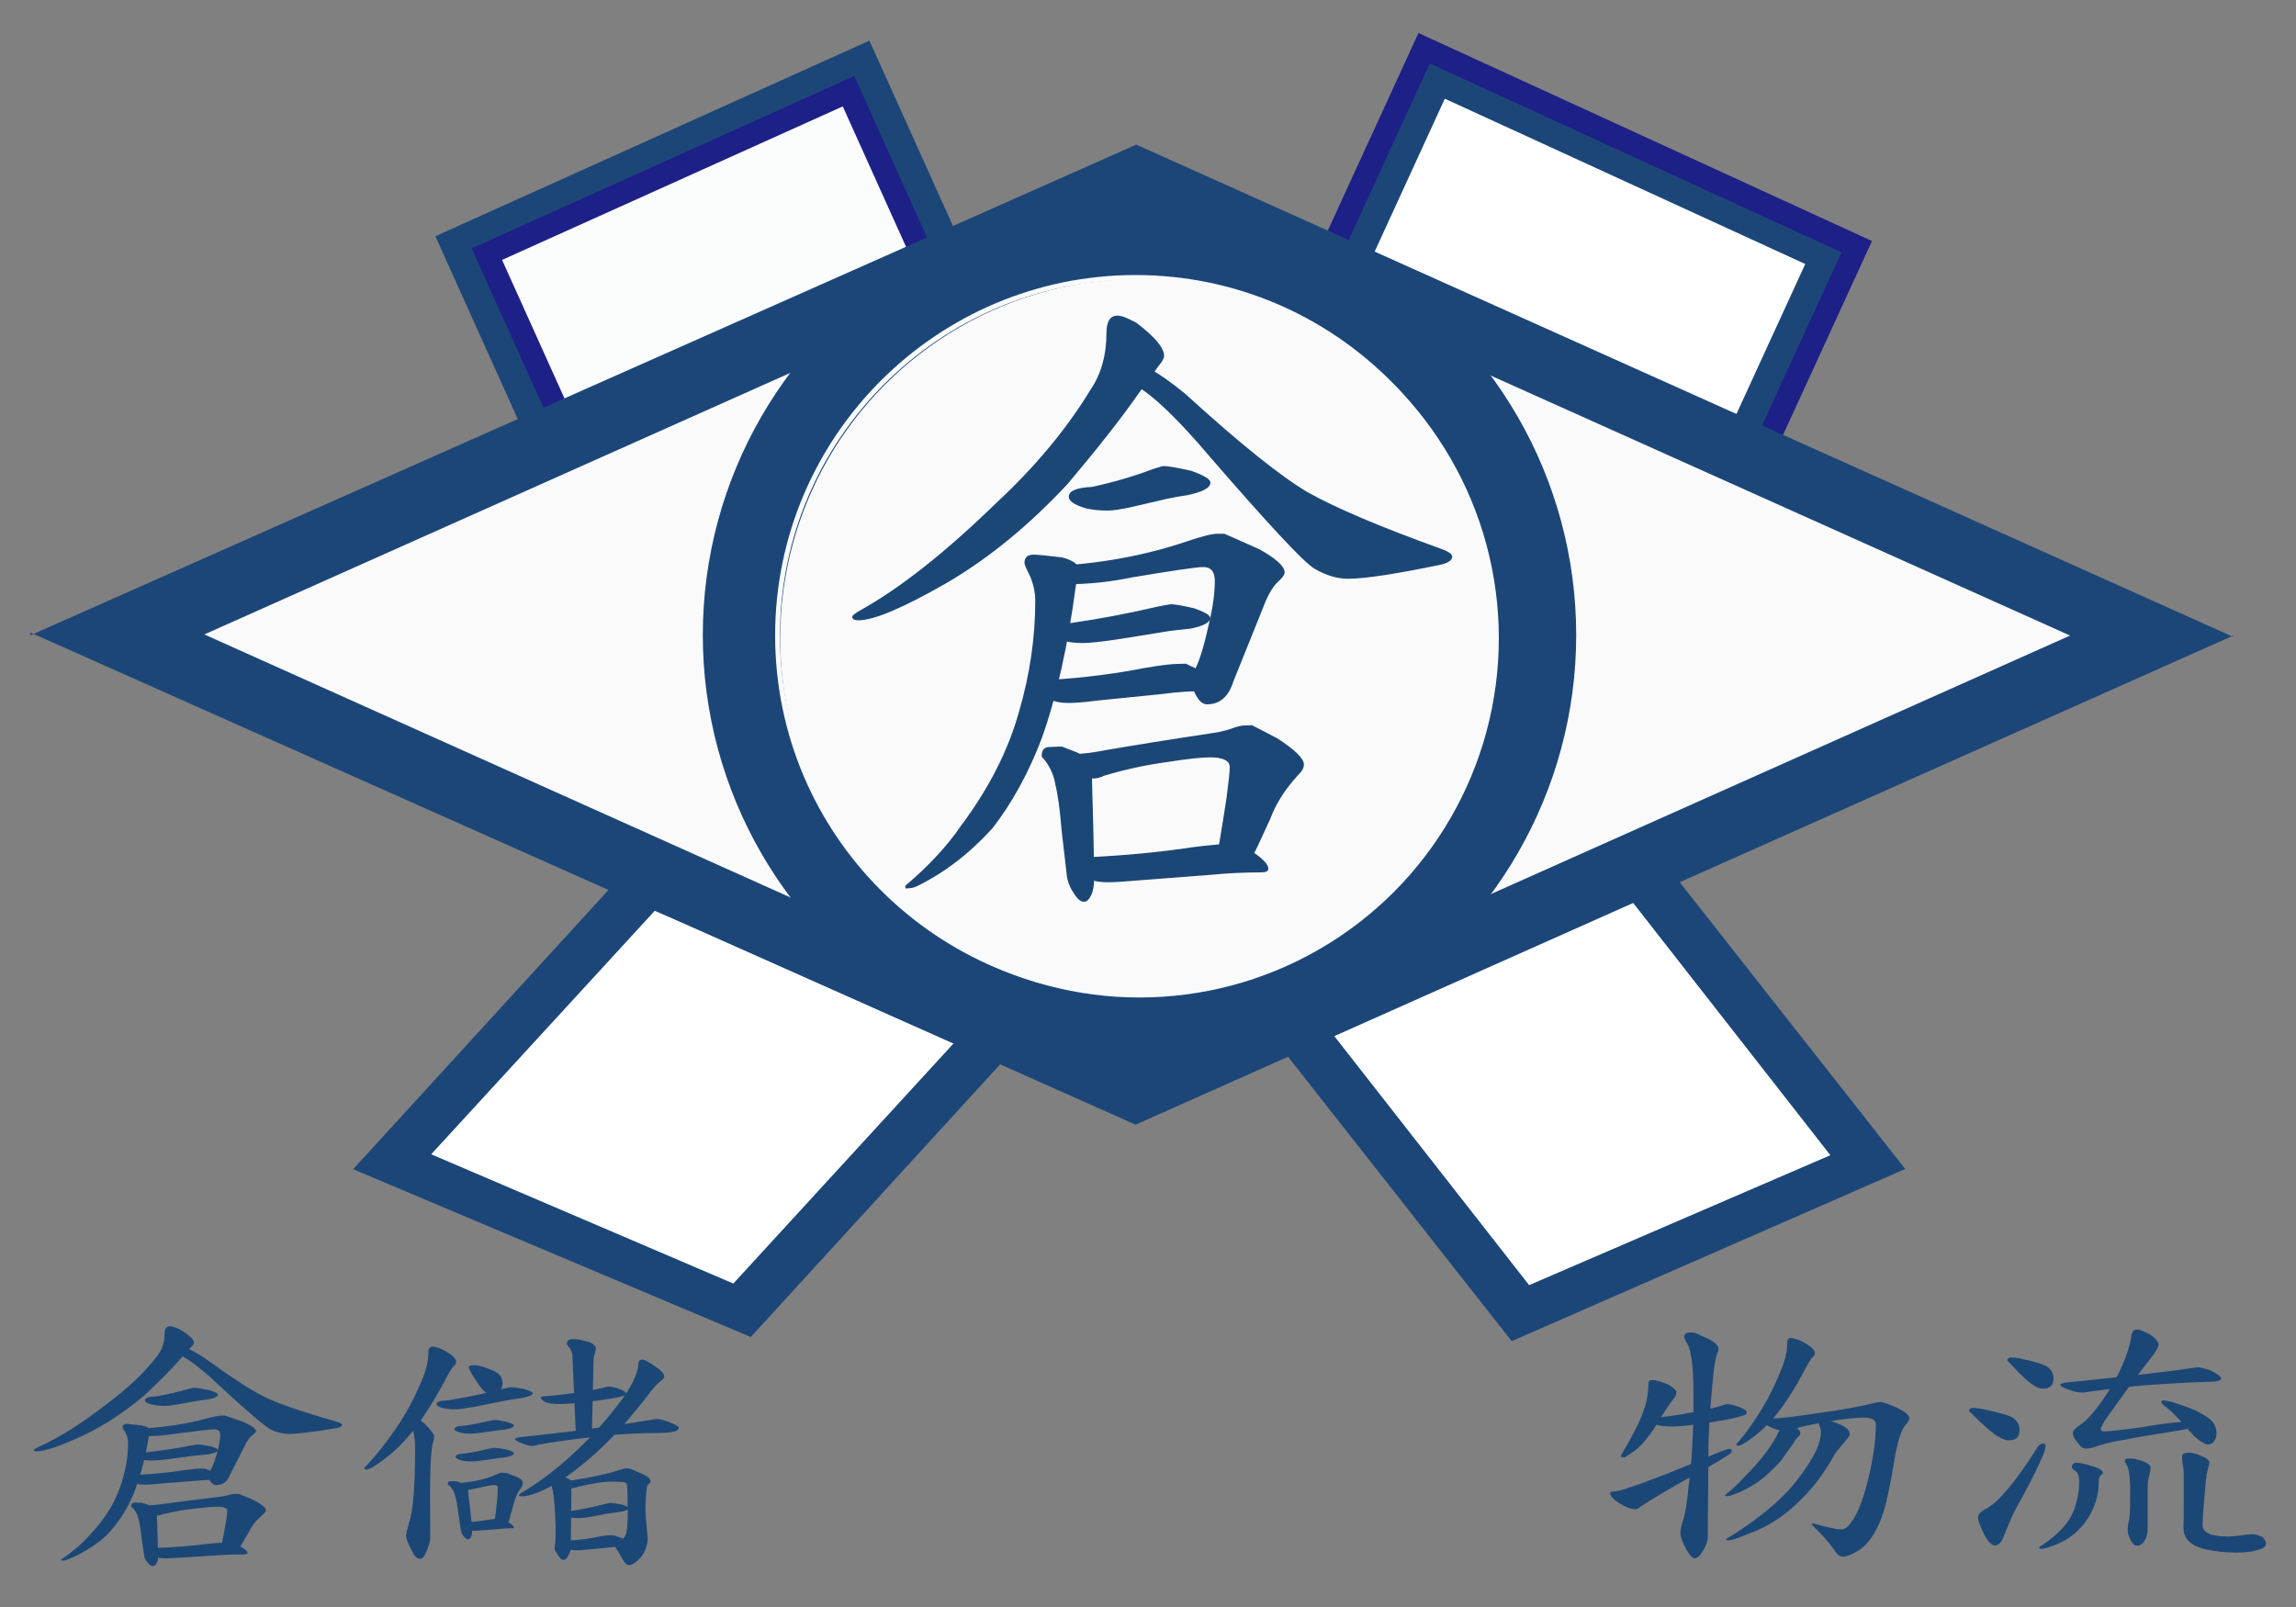 <?xml version="1.0" encoding="utf-8"?>
<!-- Generator: Adobe Illustrator 25.0.0, SVG Export Plug-In . SVG Version: 6.00 Build 0)  -->
<svg version="1.1" id="圖層_1" xmlns="http://www.w3.org/2000/svg" xmlns:xlink="http://www.w3.org/1999/xlink" x="0px" y="0px"
	 viewBox="0 0 100 70" style="enable-background:new 0 0 100 70;" xml:space="preserve">
<rect x="0" y="0" width="100" height="70" fill="#808080" stroke="none"/>
<style type="text/css">
	.st0{fill:#1B4777;}
	.st1{fill:#1C4678;}
	.st2{fill:#FFFFFF;}
	.st3{fill:#1C4678;stroke:#1D2086;stroke-miterlimit:10;}
	.st4{fill:#FBFCFC;stroke:#1D2086;stroke-miterlimit:10;}
	.st5{fill:#FAFAFB;}
	.st6{fill:#F9FAFB;}
</style>
<g>
	<g>
		<g>
			<g>
				<path class="st0" d="M75.31,63.11c0.08,0,0.12,0.04,0.12,0.11c0,0.04-0.05,0.1-0.16,0.16c-0.44,0.29-1.12,0.68-2.04,1.18
					c-0.5,0.28-1.09,0.63-1.77,1.06c-0.09,0.08-0.16,0.12-0.23,0.12c-0.2,0-0.45-0.1-0.75-0.29c-0.24-0.17-0.35-0.31-0.35-0.41
					c0-0.04,0.04-0.06,0.12-0.07c0.23-0.02,0.45-0.07,0.67-0.16c0.86-0.28,2.13-0.77,3.79-1.49C75.05,63.19,75.25,63.11,75.31,63.11
					z M72.66,60.31c0.24,0.15,0.36,0.26,0.35,0.34c0,0.06-0.01,0.11-0.04,0.17c-0.26,0.34-0.47,0.66-0.64,0.94
					c-0.25,0.43-0.51,0.8-0.79,1.12c-0.18,0.2-0.39,0.37-0.64,0.51c-0.07,0.06-0.13,0.09-0.18,0.09c-0.09,0-0.13-0.02-0.13-0.06
					c0.57-0.97,0.91-1.66,1.02-2.05c0.11-0.3,0.18-0.68,0.19-1.16c0.02-0.07,0.07-0.1,0.16-0.1C72.11,60.11,72.34,60.18,72.66,60.31
					z M75.83,61.32c0.16,0.06,0.25,0.13,0.25,0.21c0,0.07-0.08,0.12-0.23,0.15c-0.18,0.07-0.57,0.15-1.17,0.25
					c-0.92,0.14-1.52,0.21-1.8,0.21c-0.37,0-0.62-0.03-0.77-0.1c-0.14-0.08-0.22-0.15-0.22-0.21c0-0.05,0.11-0.09,0.34-0.09
					c0.53-0.05,1.11-0.14,1.74-0.27c0.44-0.08,0.79-0.17,1.07-0.26c0.1-0.04,0.16-0.05,0.19-0.05
					C75.39,61.17,75.59,61.22,75.83,61.32z M73.81,58.05c0,0,0.2,0.09,0.59,0.27c0.3,0.15,0.45,0.3,0.45,0.45
					c0,0.04-0.02,0.1-0.06,0.19c-0.08,0.21-0.14,0.59-0.19,1.15c-0.13,1.36-0.19,2.35-0.19,2.99l-0.03,3.83
					c0,0.2-0.08,0.42-0.23,0.66c-0.11,0.19-0.23,0.29-0.36,0.29c-0.06,0-0.17-0.11-0.31-0.32c-0.19-0.35-0.29-0.61-0.29-0.78
					c0-0.13,0.03-0.3,0.1-0.52c0.1-0.28,0.19-0.79,0.26-1.55c0.14-1.06,0.21-2.35,0.21-3.87c0-0.88-0.04-1.47-0.11-1.77
					c-0.04-0.27-0.11-0.47-0.19-0.59c-0.04-0.08-0.08-0.16-0.11-0.22c0-0.15,0.09-0.22,0.27-0.22
					C73.74,58.05,73.81,58.05,73.81,58.05z M78.17,62.14c0.16,0.09,0.24,0.19,0.24,0.29c0,0.06-0.04,0.12-0.13,0.19
					c-0.08,0.09-0.14,0.19-0.19,0.28c-0.17,0.24-0.35,0.49-0.55,0.76c-0.31,0.34-0.62,0.63-0.94,0.87c-0.31,0.21-0.6,0.37-0.88,0.49
					c-0.25,0.1-0.41,0.15-0.46,0.15c-0.09,0-0.13-0.01-0.13-0.04c0.35-0.29,0.62-0.53,0.79-0.74c0.41-0.4,0.75-0.79,1.04-1.18
					c0.24-0.34,0.41-0.61,0.49-0.81c0.07-0.11,0.1-0.22,0.1-0.33c0-0.06,0.04-0.09,0.13-0.09C77.86,61.99,78.02,62.04,78.17,62.14z
					 M80.17,62.06c0.26,0.12,0.39,0.25,0.39,0.39c0,0.06-0.02,0.12-0.07,0.18c-0.26,0.3-0.44,0.53-0.56,0.68
					c-0.44,0.81-0.95,1.49-1.51,2.03c-0.68,0.69-1.45,1.19-2.32,1.49c-0.42,0.18-0.7,0.27-0.84,0.27c-0.05,0-0.08-0.02-0.08-0.06
					c0.92-0.56,1.7-1.14,2.35-1.75c0.5-0.47,0.96-1.05,1.38-1.75c0.27-0.44,0.4-0.85,0.4-1.23l-0.09-0.29
					c0-0.11,0.06-0.16,0.19-0.16C79.61,61.85,79.86,61.92,80.17,62.06z M78.46,58.42c0.39,0.2,0.59,0.38,0.59,0.53
					c0,0.06-0.05,0.13-0.14,0.2c-0.08,0.12-0.17,0.26-0.26,0.43c-0.41,0.79-0.82,1.45-1.23,1.97c-0.33,0.43-0.71,0.79-1.13,1.1
					c-0.29,0.21-0.47,0.32-0.56,0.32c-0.07,0-0.1-0.01-0.1-0.04c0-0.04,0.03-0.08,0.1-0.14c0.34-0.4,0.68-0.88,1.02-1.44
					c0.31-0.51,0.59-1.09,0.85-1.74c0.16-0.4,0.24-0.77,0.24-1.11c0-0.15,0.06-0.22,0.18-0.22C78.12,58.29,78.27,58.33,78.46,58.42z
					 M82.6,61.31c0.37,0.18,0.56,0.33,0.56,0.47c0,0.07-0.06,0.18-0.19,0.32c-0.16,0.21-0.29,0.61-0.41,1.2
					c-0.22,1.36-0.42,2.29-0.6,2.78c-0.27,0.73-0.62,1.22-1.05,1.48c-0.27,0.16-0.49,0.25-0.65,0.25l-0.08-1.19
					c0.16,0,0.31-0.1,0.43-0.29c0.31-0.39,0.58-1.11,0.82-2.16c0.18-0.82,0.27-1.52,0.27-2.11c0-0.21-0.17-0.31-0.52-0.31
					c-0.27,0-0.68,0.04-1.25,0.12c-0.64,0.1-1.28,0.23-1.92,0.39c-0.17,0.03-0.29,0.05-0.36,0.05c-0.18,0-0.38-0.06-0.61-0.18
					c-0.22-0.11-0.33-0.19-0.33-0.25c0.04-0.05,0.13-0.08,0.28-0.08c0.51-0.01,1.25-0.1,2.22-0.25c1.05-0.14,1.86-0.29,2.43-0.44
					c0.13-0.03,0.21-0.04,0.25-0.04C81.98,61.06,82.21,61.14,82.6,61.31z M80.18,66.62l0.08,1.19c-0.13,0-0.26-0.1-0.38-0.31
					c-0.23-0.33-0.55-0.69-0.97-1.08c0-0.04,0.02-0.06,0.06-0.06C79.59,66.53,80,66.62,80.18,66.62z"/>
			</g>
			<g>
				<path class="st0" d="M86.49,61.41c0.51,0.1,0.89,0.21,1.14,0.32c0.22,0.14,0.33,0.32,0.33,0.56c0,0.3-0.15,0.45-0.46,0.45
					c-0.13,0-0.28-0.05-0.43-0.14c-0.28-0.16-0.69-0.51-1.21-1.04c-0.07-0.05-0.1-0.1-0.1-0.12c0.02-0.07,0.07-0.11,0.14-0.11
					C86.09,61.33,86.28,61.36,86.49,61.41z M88.98,62.88c0.07,0,0.11,0.03,0.11,0.1c0,0.13-0.07,0.35-0.22,0.66
					c-0.27,0.6-0.63,1.3-1.08,2.09c-0.15,0.3-0.31,0.67-0.49,1.11c-0.11,0.32-0.25,0.48-0.41,0.48c-0.13,0-0.27-0.13-0.43-0.4
					c-0.21-0.42-0.31-0.69-0.31-0.81c0-0.13,0.09-0.24,0.26-0.34c0.34-0.18,0.64-0.43,0.89-0.75c0.38-0.4,0.88-1.09,1.49-2.05
					C88.86,62.92,88.93,62.88,88.98,62.88z M88.09,59.2c0.46,0.09,0.81,0.2,1.04,0.31c0.2,0.13,0.31,0.31,0.31,0.53
					c0,0.3-0.15,0.45-0.46,0.45c-0.12,0-0.25-0.04-0.38-0.13c-0.26-0.16-0.62-0.49-1.08-1c-0.06-0.05-0.09-0.09-0.09-0.12
					c0.02-0.07,0.07-0.11,0.14-0.11C87.72,59.13,87.9,59.15,88.09,59.2z M90.44,63.72c0.16,0,0.41,0.05,0.73,0.16
					c0.28,0.08,0.42,0.18,0.42,0.29c0,0.02-0.02,0.04-0.07,0.07c-0.07,0.05-0.11,0.14-0.11,0.27c0,0.44-0.08,0.84-0.25,1.2
					c-0.14,0.34-0.36,0.66-0.64,0.94c-0.26,0.26-0.58,0.47-0.97,0.63c-0.33,0.13-0.55,0.19-0.64,0.19c-0.07,0-0.1-0.02-0.1-0.06
					c0-0.01,0.03-0.04,0.1-0.08c0.4-0.26,0.71-0.53,0.95-0.8c0.27-0.3,0.45-0.63,0.55-1c0.1-0.33,0.15-0.67,0.15-1.01
					c0-0.21-0.05-0.36-0.16-0.44c-0.11-0.06-0.16-0.12-0.16-0.17C90.24,63.78,90.31,63.72,90.44,63.72z M96.25,59.68
					c0.33,0.16,0.49,0.29,0.49,0.37c-0.01,0.09-0.16,0.13-0.46,0.14c-0.82,0.02-1.77,0.07-2.83,0.15c-0.6,0.05-1.39,0.14-2.38,0.27
					c-0.19,0.03-0.31,0.05-0.35,0.05c-0.21,0-0.41-0.04-0.62-0.13c-0.24-0.08-0.37-0.15-0.37-0.22c0-0.03,0.09-0.06,0.28-0.09
					c1.99-0.2,3.63-0.38,4.91-0.55c0.45-0.07,0.73-0.11,0.85-0.11C95.82,59.56,95.98,59.6,96.25,59.68z M93.09,57.91
					c0.09,0,0.28,0.08,0.57,0.23c0.23,0.16,0.35,0.31,0.35,0.43c0,0.12-0.12,0.32-0.35,0.61c-0.45,0.56-1.11,1.46-2,2.72
					c-0.1,0.18-0.16,0.29-0.16,0.35c0,0.07,0.05,0.1,0.14,0.1c0.17,0,0.69-0.05,1.56-0.17c1-0.17,1.68-0.25,2.06-0.25
					c0.17,0,0.26,0.04,0.26,0.11c0,0.11-0.19,0.2-0.56,0.26c-1.55,0.25-2.32,0.38-2.32,0.4c-0.46,0.06-0.86,0.15-1.2,0.26
					c-0.23,0.09-0.43,0.14-0.6,0.14c-0.12,0-0.24-0.09-0.35-0.26c-0.14-0.16-0.21-0.3-0.21-0.41c0-0.11,0.1-0.22,0.29-0.34
					c0.39-0.25,0.87-0.84,1.45-1.78c0.43-0.78,0.7-1.47,0.8-2.05C92.83,58.03,92.92,57.91,93.09,57.91z M92.95,63.54
					c0,0,0.12,0.03,0.35,0.1c0.25,0.09,0.37,0.19,0.37,0.31c0,0.04-0.02,0.13-0.05,0.27c-0.05,0.17-0.08,0.36-0.08,0.56v1.81
					c0,0.22-0.05,0.39-0.14,0.53c-0.08,0.14-0.19,0.21-0.32,0.21c-0.11,0-0.21-0.09-0.3-0.28c-0.07-0.15-0.11-0.28-0.11-0.38
					c0-0.15,0.02-0.32,0.07-0.51c0.03-0.25,0.04-0.64,0.04-1.16c0-0.54-0.04-0.9-0.11-1.09c-0.07-0.16-0.12-0.24-0.13-0.24
					c0-0.09,0.05-0.14,0.16-0.14C92.86,63.54,92.95,63.54,92.95,63.54z M94.57,61.06c0.34,0.1,0.67,0.22,0.99,0.35
					c0.42,0.2,0.7,0.38,0.83,0.55c0.1,0.14,0.15,0.31,0.15,0.48c0,0.1-0.03,0.22-0.1,0.34c-0.07,0.09-0.17,0.14-0.29,0.14
					c-0.06,0-0.14-0.04-0.25-0.11c-0.19-0.1-0.42-0.32-0.7-0.66c-0.37-0.42-0.65-0.7-0.84-0.84c-0.15-0.1-0.22-0.18-0.22-0.23
					c0-0.05,0.02-0.08,0.07-0.08C94.28,61.01,94.4,61.02,94.57,61.06z M95.85,63.41c0.25,0.09,0.38,0.19,0.38,0.32
					c0,0.03-0.02,0.09-0.05,0.2c-0.05,0.13-0.1,0.44-0.14,0.94c-0.07,0.81-0.11,1.33-0.11,1.56c0,0.33,0.37,0.5,1.11,0.5
					c0.07,0,0.23-0.01,0.48-0.04c0.28-0.04,0.49-0.06,0.64-0.06c0.06,0,0.18,0.04,0.36,0.11c0.11,0.09,0.17,0.19,0.17,0.3
					c0,0.12-0.08,0.19-0.25,0.24c-0.26,0.1-0.61,0.15-1.05,0.15c-0.46,0-0.88-0.05-1.27-0.13c-0.68-0.14-1.02-0.46-1.02-0.94
					c0.01-0.21,0.01-0.57,0.01-1.09c0-0.54,0-0.95,0-1.22c0-0.2-0.02-0.37-0.05-0.5c-0.02-0.13-0.02-0.24-0.02-0.32
					c0-0.09,0.08-0.14,0.24-0.15C95.43,63.26,95.61,63.31,95.85,63.41z"/>
			</g>
		</g>
	</g>
	<g>
		<path class="st0" d="M7.82,57.9c0.42,0.25,0.63,0.45,0.63,0.59c0,0.05-0.05,0.11-0.14,0.2c-0.12,0.14-0.28,0.31-0.46,0.51
			c-0.35,0.41-0.87,0.93-1.56,1.58c-0.86,0.73-1.76,1.32-2.69,1.76c-0.98,0.45-1.65,0.68-2,0.68c-0.09,0-0.13-0.02-0.13-0.06
			c0-0.02,0.06-0.06,0.18-0.12c0.89-0.39,1.91-1.03,3.05-1.92c0.87-0.65,1.58-1.32,2.12-2.02c0.23-0.28,0.35-0.61,0.35-1.01
			c0-0.21,0.08-0.32,0.24-0.32C7.49,57.77,7.63,57.81,7.82,57.9z M6.17,62.09c0.28,0.06,0.41,0.15,0.41,0.28
			c-0.06,0.11-0.09,0.19-0.1,0.21c-0.18,1.09-0.44,2-0.76,2.72c-0.29,0.62-0.66,1.15-1.1,1.6c-0.52,0.46-1.09,0.8-1.7,1.04
			c-0.07,0.03-0.15,0.04-0.25,0.04c-0.01,0-0.01-0.02-0.01-0.05c0.51-0.34,0.93-0.7,1.26-1.08c0.62-0.66,1.05-1.33,1.29-2.02
			c0.24-0.66,0.37-1.32,0.37-1.99c0-0.13-0.04-0.28-0.11-0.43c-0.09-0.13-0.13-0.21-0.13-0.24c0-0.1,0.07-0.15,0.21-0.15
			C5.62,62.04,5.83,62.05,6.17,62.09z M6.16,65.46c0,0,0.07,0.02,0.21,0.06c0.31,0.09,0.46,0.19,0.46,0.31c0,0.12,0,0.24,0.01,0.37
			c0.03,0.79,0.04,1.33,0.04,1.63c0,0.12-0.02,0.21-0.07,0.28c-0.04,0.08-0.1,0.11-0.16,0.11c-0.07,0-0.14-0.05-0.21-0.14
			c-0.11-0.12-0.17-0.25-0.17-0.38l-0.11-0.75c-0.04-0.39-0.09-0.66-0.14-0.82c-0.03-0.16-0.11-0.31-0.24-0.44
			c-0.05-0.04-0.07-0.06-0.07-0.08c0-0.11,0.06-0.16,0.17-0.16C6.07,65.46,6.16,65.46,6.16,65.46z M8.94,63.98
			c0,0,0.12,0.05,0.37,0.14c0.2,0.1,0.29,0.19,0.29,0.26c0,0.05-0.05,0.08-0.14,0.08c-0.38,0-0.73,0.02-1.05,0.05l-1.48,0.12
			c-0.27,0.03-0.48,0.04-0.62,0.04c-0.23,0-0.39-0.03-0.47-0.1c-0.08-0.07-0.13-0.13-0.13-0.19c0-0.08,0.07-0.13,0.2-0.13
			c0.75-0.04,1.46-0.11,2.11-0.21c0.36-0.05,0.6-0.07,0.72-0.07C8.88,63.98,8.94,63.98,8.94,63.98z M9.8,61.66
			c0,0,0.26,0.09,0.78,0.27c0.38,0.17,0.57,0.31,0.57,0.41c0,0.04-0.04,0.08-0.11,0.14c-0.14,0.09-0.26,0.25-0.37,0.48l-0.67,1.32
			c-0.11,0.27-0.3,0.41-0.59,0.41c-0.15,0-0.28-0.15-0.38-0.44c0-0.02,0.03-0.07,0.08-0.14C9.22,64,9.33,63.72,9.45,63.3
			c0.09-0.3,0.14-0.57,0.14-0.79c0-0.16-0.09-0.25-0.26-0.25c-0.14,0-0.67,0.06-1.59,0.18c-0.5,0.08-0.99,0.12-1.48,0.12
			c-0.28,0-0.42-0.11-0.42-0.32c1.14-0.04,2.18-0.19,3.12-0.44c0.34-0.09,0.58-0.14,0.7-0.14C9.75,61.66,9.8,61.66,9.8,61.66z
			 M9.13,62.99c0.24,0.07,0.36,0.12,0.36,0.17c0,0.08-0.14,0.14-0.43,0.19c-0.24,0.02-0.44,0.04-0.6,0.06
			c-0.15,0.02-0.52,0.07-1.12,0.15c-0.33,0.04-0.56,0.06-0.71,0.06c-0.18,0-0.34-0.01-0.46-0.04c-0.18-0.05-0.28-0.1-0.28-0.16
			c0-0.09,0.14-0.14,0.43-0.15c0.67-0.08,1.33-0.17,1.97-0.3c0.19-0.03,0.29-0.05,0.31-0.05C8.69,62.92,8.87,62.95,9.13,62.99z
			 M10.42,65.08c0,0,0.19,0.08,0.56,0.23c0.4,0.2,0.6,0.36,0.6,0.47c0,0.06-0.04,0.13-0.13,0.19c-0.28,0.24-0.49,0.5-0.62,0.78
			l-0.28,0.48c-0.12,0.22-0.3,0.33-0.53,0.33c-0.26,0-0.4-0.06-0.4-0.18c0-0.03,0.02-0.1,0.05-0.2c0.04-0.17,0.09-0.44,0.16-0.82
			c0.05-0.29,0.07-0.47,0.07-0.55c0-0.12-0.15-0.18-0.44-0.18c-0.2,0-0.52,0.03-0.95,0.08c-0.49,0.05-0.97,0.14-1.42,0.25
			c-0.09,0.03-0.16,0.05-0.23,0.05c-0.17,0-0.34-0.05-0.49-0.14c-0.16-0.08-0.25-0.14-0.25-0.19c0-0.07,0.08-0.1,0.23-0.1
			c0.25-0.01,0.5-0.03,0.76-0.07c0.56-0.08,1.38-0.18,2.45-0.31c0.16-0.02,0.32-0.05,0.48-0.1c0.09-0.02,0.16-0.03,0.19-0.03
			C10.36,65.08,10.42,65.08,10.42,65.08z M9.06,60.54c0.29,0.08,0.43,0.15,0.43,0.21c0,0.09-0.17,0.17-0.52,0.22
			c-0.17,0.02-0.32,0.04-0.44,0.06c-0.11,0.02-0.38,0.07-0.82,0.15c-0.24,0.04-0.41,0.06-0.52,0.06c-0.22,0-0.4-0.02-0.55-0.05
			C6.42,61.14,6.31,61.07,6.31,61c0-0.11,0.17-0.16,0.52-0.18c0.47-0.08,0.94-0.19,1.38-0.32c0.13-0.03,0.2-0.05,0.22-0.05
			C8.53,60.45,8.74,60.48,9.06,60.54z M10.06,67.2c0,0,0.13,0.05,0.4,0.16c0.21,0.11,0.32,0.21,0.32,0.28
			c0,0.04-0.05,0.07-0.16,0.07c-0.42,0-0.8,0.01-1.15,0.04l-1.61,0.1c-0.3,0.02-0.52,0.03-0.68,0.03c-0.25,0-0.42-0.04-0.51-0.11
			c-0.09-0.07-0.14-0.14-0.14-0.2c0-0.09,0.07-0.14,0.22-0.14c0.82-0.03,1.59-0.09,2.3-0.18c0.39-0.04,0.66-0.06,0.79-0.06
			C9.99,67.2,10.06,67.2,10.06,67.2z M8.93,59.17c1.23,0.89,2.14,1.48,2.74,1.75c0.62,0.28,1.6,0.61,2.96,1
			c0.18,0.05,0.27,0.1,0.27,0.15c0,0.06-0.09,0.11-0.26,0.14c-1,0.17-1.69,0.25-2.07,0.25c-0.24,0-0.5-0.06-0.76-0.18
			c-0.26-0.14-1.03-0.79-2.31-1.97c-0.38-0.37-0.75-0.68-1.1-0.94c-0.33-0.24-0.66-0.42-0.97-0.53c-0.12-0.02-0.18-0.06-0.18-0.14
			c0-0.1,0.1-0.14,0.3-0.14C7.86,58.56,8.32,58.77,8.93,59.17z"/>
		<path class="st0" d="M19.28,58.79c0.39,0.2,0.59,0.38,0.59,0.53c0,0.07-0.05,0.15-0.16,0.24c-0.09,0.13-0.19,0.3-0.3,0.51
			c-0.48,0.92-0.97,1.68-1.45,2.29c-0.39,0.49-0.83,0.92-1.33,1.28c-0.34,0.25-0.56,0.37-0.66,0.37c-0.07,0-0.1-0.01-0.1-0.04
			c0-0.04,0.04-0.09,0.12-0.16c0.43-0.46,0.86-1.01,1.3-1.65c0.39-0.58,0.75-1.25,1.07-2c0.2-0.46,0.3-0.88,0.3-1.28
			c0-0.15,0.06-0.22,0.18-0.22C18.95,58.66,19.09,58.7,19.28,58.79z M18.51,62.03c0.27,0.27,0.4,0.46,0.4,0.55
			c0,0.05-0.03,0.18-0.08,0.39c-0.06,0.28-0.1,1-0.1,2.15l0.01,1.85c0,0.16-0.06,0.37-0.18,0.64c-0.08,0.2-0.16,0.29-0.26,0.29
			c-0.13,0-0.25-0.11-0.35-0.33c-0.18-0.33-0.27-0.56-0.27-0.7c0.01-0.08,0.06-0.25,0.13-0.51c0.18-0.52,0.27-1.62,0.27-3.31
			c0-0.41-0.08-0.81-0.24-1.21c0-0.08,0.07-0.13,0.22-0.13C18.12,61.71,18.27,61.82,18.51,62.03z M22.81,60.5
			c0.26,0.07,0.39,0.14,0.39,0.19c0,0.08-0.16,0.15-0.48,0.21c-0.28,0.04-0.52,0.07-0.72,0.11c-0.17,0.04-0.62,0.12-1.33,0.27
			c-0.39,0.07-0.67,0.11-0.85,0.11c-0.2,0-0.37-0.02-0.51-0.05c-0.2-0.05-0.3-0.11-0.3-0.18c0-0.1,0.16-0.15,0.48-0.16
			c0.81-0.13,1.6-0.29,2.36-0.49c0.22-0.05,0.35-0.08,0.37-0.08C22.33,60.42,22.52,60.45,22.81,60.5z M19.85,64.52
			c0,0,0.06,0.02,0.17,0.05c0.25,0.07,0.37,0.15,0.37,0.25c0,0.11,0.01,0.23,0.02,0.36c0.1,0.75,0.15,1.28,0.15,1.56
			c0,0.09-0.02,0.17-0.05,0.22c-0.04,0.06-0.08,0.09-0.13,0.09c-0.06,0-0.11-0.04-0.17-0.11c-0.09-0.1-0.13-0.2-0.14-0.31
			l-0.11-0.71c-0.04-0.37-0.09-0.63-0.14-0.78c-0.03-0.15-0.11-0.29-0.24-0.42c-0.05-0.03-0.08-0.06-0.08-0.07
			c0-0.09,0.05-0.13,0.14-0.13C19.77,64.52,19.85,64.52,19.85,64.52z M22.06,64.16c0,0,0.16,0.06,0.49,0.19
			c0.15,0.07,0.22,0.15,0.22,0.24c0,0.1-0.04,0.19-0.13,0.29c-0.1,0.15-0.19,0.35-0.26,0.6l-0.23,0.82c-0.06,0.1-0.16,0.15-0.3,0.15
			c-0.2,0-0.3-0.03-0.3-0.1c0-0.04,0-0.11,0.01-0.22c0.04-0.29,0.07-0.55,0.09-0.77c0.02-0.24,0.03-0.43,0.03-0.58
			c0-0.06-0.05-0.09-0.14-0.09c-0.13,0-0.3,0.03-0.51,0.08c-0.42,0.1-0.7,0.14-0.83,0.14c-0.1,0-0.2-0.04-0.29-0.11
			c-0.12-0.05-0.18-0.09-0.18-0.12c0-0.05,0.05-0.07,0.15-0.07c0.37-0.03,0.69-0.07,0.95-0.13c0.27-0.05,0.53-0.14,0.78-0.25
			c0.1-0.05,0.18-0.08,0.23-0.08C21.99,64.16,22.06,64.16,22.06,64.16z M22.02,61.92c0.24,0.07,0.36,0.12,0.36,0.17
			c0,0.08-0.14,0.14-0.43,0.19c-0.14,0.01-0.26,0.02-0.35,0.04c-0.09,0.01-0.3,0.04-0.65,0.09c-0.19,0.02-0.33,0.04-0.42,0.04
			c-0.18,0-0.34-0.01-0.46-0.04c-0.18-0.05-0.28-0.1-0.28-0.16c0-0.09,0.14-0.14,0.43-0.15c0.38-0.05,0.74-0.13,1.1-0.21
			c0.1-0.02,0.16-0.03,0.17-0.03C21.59,61.84,21.76,61.87,22.02,61.92z M22.02,63.13c0.24,0.07,0.36,0.12,0.36,0.17
			c0,0.08-0.14,0.14-0.43,0.19c-0.13,0.01-0.25,0.02-0.34,0.04c-0.08,0.01-0.29,0.04-0.63,0.09c-0.18,0.02-0.32,0.04-0.4,0.04
			c-0.18,0-0.34-0.01-0.46-0.04c-0.18-0.05-0.28-0.1-0.28-0.16c0-0.09,0.14-0.14,0.43-0.15c0.36-0.05,0.71-0.13,1.05-0.21
			c0.1-0.02,0.16-0.03,0.17-0.03C21.59,63.06,21.76,63.09,22.02,63.13z M21.77,66.16c0,0,0.11,0.04,0.34,0.13
			c0.18,0.1,0.27,0.18,0.27,0.24c0,0.03-0.02,0.04-0.07,0.04c-0.2,0-0.38,0.01-0.54,0.03l-0.76,0.06c-0.14,0.01-0.25,0.02-0.32,0.02
			c-0.21,0-0.35-0.03-0.43-0.09c-0.08-0.06-0.11-0.12-0.11-0.17c0-0.08,0.06-0.11,0.18-0.11c0.34-0.02,0.65-0.06,0.94-0.11
			c0.16-0.02,0.27-0.04,0.32-0.04C21.71,66.16,21.77,66.16,21.77,66.16z M21.22,59.6c0.28,0.1,0.46,0.19,0.54,0.29
			c0.08,0.11,0.13,0.22,0.13,0.33c0,0.34-0.19,0.51-0.56,0.51c-0.13,0-0.31-0.16-0.53-0.49c-0.25-0.37-0.38-0.6-0.38-0.68
			c0-0.05,0.05-0.08,0.14-0.09C20.74,59.46,20.96,59.5,21.22,59.6z M29.15,61.95c0.27,0.1,0.41,0.18,0.41,0.24
			c0,0.09-0.09,0.15-0.27,0.18c-0.11,0.03-0.32,0.05-0.65,0.05c-0.83,0-1.7,0.05-2.62,0.15c-1.28,0.15-2.13,0.27-2.56,0.36
			c-0.14,0.04-0.24,0.06-0.29,0.06c-0.08,0-0.24-0.04-0.46-0.13c-0.18-0.07-0.28-0.13-0.28-0.17c0-0.04,0.08-0.07,0.23-0.09
			c0.78-0.08,1.68-0.18,2.7-0.31c1.5-0.21,2.45-0.35,2.87-0.42c0.19-0.04,0.31-0.06,0.35-0.06C28.7,61.8,28.89,61.85,29.15,61.95z
			 M28.55,59.53c0.26,0.17,0.38,0.31,0.38,0.44c0,0.05-0.06,0.12-0.17,0.2c-0.13,0.1-0.28,0.26-0.46,0.5
			c-0.76,0.99-1.46,1.79-2.11,2.4c-0.66,0.63-1.32,1.14-1.96,1.54c-0.66,0.38-1.16,0.57-1.5,0.57c-0.09,0-0.13-0.01-0.13-0.03
			c0-0.03,0.03-0.07,0.09-0.11c0.74-0.44,1.46-0.97,2.16-1.61c0.83-0.75,1.59-1.59,2.27-2.51c0.42-0.6,0.65-1.09,0.68-1.47
			c0-0.15,0.06-0.23,0.17-0.23C28.07,59.22,28.26,59.33,28.55,59.53z M27.04,60.53c0.15,0.05,0.22,0.12,0.22,0.19
			c0,0.05-0.07,0.08-0.2,0.11c-0.15,0.05-0.5,0.1-1.03,0.18c-0.81,0.1-1.34,0.15-1.58,0.15c-0.33,0-0.57-0.03-0.7-0.09
			c-0.13-0.07-0.2-0.14-0.2-0.19c0-0.04,0.1-0.06,0.3-0.07c0.46-0.04,0.98-0.1,1.53-0.19c0.39-0.06,0.7-0.12,0.94-0.18
			c0.08-0.03,0.14-0.04,0.17-0.04C26.64,60.39,26.82,60.44,27.04,60.53z M24.56,64.33c0.21,0.07,0.32,0.14,0.33,0.23l-0.03,2.88
			c0,0.1-0.04,0.21-0.13,0.35c-0.05,0.11-0.11,0.16-0.2,0.16c-0.07,0-0.16-0.08-0.25-0.24c-0.08-0.12-0.13-0.21-0.13-0.28
			c0-0.03,0.01-0.09,0.03-0.19c0.01-0.16,0.02-0.3,0.02-0.44c0-0.48-0.02-0.97-0.07-1.47c-0.02-0.26-0.07-0.52-0.15-0.76
			c-0.02-0.06-0.03-0.12-0.03-0.17c0-0.1,0.05-0.15,0.15-0.15C24.17,64.24,24.32,64.27,24.56,64.33z M27.77,64.12
			c0.38,0.14,0.57,0.28,0.57,0.41c0,0.03-0.04,0.08-0.13,0.15c-0.05,0.08-0.08,0.42-0.1,1.02c0,0.18,0.03,0.61,0.1,1.3
			c0,0.29-0.1,0.57-0.3,0.84c-0.21,0.22-0.39,0.34-0.54,0.34l-0.4-1.1c0.12,0,0.21-0.07,0.27-0.2c0.07-0.14,0.1-0.47,0.1-0.99
			c0-0.59-0.01-0.99-0.03-1.2c0-0.09-0.09-0.14-0.28-0.14c-0.09,0-0.23-0.01-0.42-0.01c-0.33,0-0.8,0.07-1.41,0.22
			c-0.18,0.05-0.3,0.08-0.36,0.08c-0.2,0-0.32-0.02-0.37-0.07c-0.14-0.06-0.21-0.11-0.21-0.17c0-0.03,0.05-0.05,0.16-0.06
			c0.63-0.06,1.36-0.19,2.18-0.39c0.38-0.13,0.61-0.19,0.68-0.19C27.37,63.94,27.53,64,27.77,64.12z M27.06,65.53
			c0.21,0.06,0.32,0.11,0.32,0.16c0,0.07-0.13,0.13-0.39,0.17c-0.17,0.02-0.32,0.04-0.44,0.06c-0.11,0.02-0.38,0.07-0.82,0.15
			c-0.24,0.04-0.41,0.06-0.52,0.06c-0.17,0-0.3-0.01-0.41-0.04c-0.17-0.04-0.25-0.09-0.25-0.15c0-0.08,0.13-0.12,0.39-0.13
			c0.49-0.08,0.96-0.18,1.42-0.3c0.14-0.03,0.21-0.05,0.22-0.05C26.67,65.47,26.83,65.49,27.06,65.53z M26.78,66.89
			c0,0,0.12,0.05,0.37,0.14c0.2,0.1,0.29,0.19,0.29,0.26c0,0.04-0.03,0.07-0.1,0.07c-0.27,0-0.51,0.01-0.73,0.04l-1.03,0.1
			c-0.19,0.02-0.33,0.03-0.43,0.03c-0.23,0-0.39-0.03-0.47-0.1c-0.08-0.07-0.13-0.13-0.13-0.19c0-0.08,0.07-0.13,0.2-0.13
			c0.49-0.03,0.94-0.09,1.36-0.18c0.23-0.04,0.39-0.06,0.46-0.06C26.71,66.89,26.78,66.89,26.78,66.89z M25.66,58.46
			c0.19,0.08,0.29,0.17,0.29,0.26c0,0.06-0.01,0.13-0.04,0.2c-0.04,0.14-0.06,0.26-0.06,0.35l-0.07,3.18h-0.7l-0.15-3.42
			c-0.01-0.11-0.06-0.23-0.14-0.35c-0.07-0.06-0.1-0.11-0.1-0.14c0-0.14,0.09-0.21,0.28-0.21C25.15,58.33,25.38,58.38,25.66,58.46z
			 M26.98,67.07l0.4,1.1c-0.08,0-0.16-0.07-0.24-0.21c-0.24-0.44-0.44-0.73-0.58-0.88c0-0.05,0.03-0.07,0.09-0.07
			C26.83,67.05,26.94,67.07,26.98,67.07z"/>
	</g>
	<polygon class="st1" points="82.98,50.92 65.84,58.42 54.18,43.59 71.32,36.09 	"/>
	<polygon class="st2" points="79.72,50.32 66.6,55.98 57.94,44.91 71.06,39.24 	"/>
	<polygon class="st1" points="32.7,58.24 15.38,50.93 28.4,36.69 45.72,44 	"/>
	<polygon class="st2" points="31.94,55.91 18.78,50.28 28.52,39.67 41.67,45.3 	"/>
	
		<rect x="63.56" y="1.08" transform="matrix(0.417 -0.909 0.909 0.417 29.915 69.507)" class="st3" width="11.09" height="20.73"/>
	
		<rect x="65.14" y="2.85" transform="matrix(0.417 -0.909 0.909 0.417 29.875 69.513)" class="st2" width="7.91" height="17.27"/>
	
		<rect x="20.32" y="5.54" transform="matrix(0.912 -0.411 0.411 0.912 -1.847 13.589)" class="st1" width="20.73" height="11.09"/>
	
		<rect x="22.06" y="7.17" transform="matrix(0.912 -0.411 0.411 0.912 -1.86 13.599)" class="st4" width="17.27" height="7.91"/>
	<polyline class="st1" points="1.31,27.68 49.49,6.3 97.26,27.74 97.28,27.68 49.46,48.99 1.34,27.56 	"/>
	<polyline class="st5" points="49.6,45.79 90.17,27.68 90.15,27.68 49.62,9.49 49.46,9.53 8.89,27.64 8.91,27.64 49.44,45.83 	"/>
	<circle class="st1" cx="49.63" cy="27.66" r="19.02"/>
	<circle class="st5" cx="49.63" cy="27.8" r="15.65"/>
	<g>
		<g>
			<path class="st0" d="M49.48,14.05c0.82,0.62,1.22,1.1,1.22,1.45c0,0.11-0.09,0.27-0.27,0.48c-0.24,0.34-0.54,0.75-0.89,1.23
				c-0.69,0.99-1.7,2.28-3.04,3.87c-1.67,1.79-3.41,3.22-5.23,4.29c-1.91,1.1-3.2,1.65-3.89,1.65c-0.17,0-0.26-0.05-0.26-0.15
				c0-0.06,0.11-0.15,0.34-0.28c1.73-0.96,3.71-2.52,5.93-4.68c1.7-1.58,3.07-3.23,4.11-4.94c0.46-0.68,0.69-1.5,0.69-2.45
				c0-0.52,0.16-0.77,0.47-0.77C48.83,13.74,49.1,13.85,49.48,14.05z M46.26,24.28c0.54,0.14,0.8,0.37,0.8,0.69
				c-0.11,0.28-0.18,0.45-0.2,0.52c-0.35,2.66-0.85,4.88-1.48,6.65c-0.57,1.51-1.29,2.82-2.14,3.92c-1.01,1.12-2.11,1.96-3.3,2.54
				c-0.13,0.07-0.3,0.1-0.49,0.1c-0.02,0-0.02-0.04-0.02-0.12c1-0.84,1.81-1.71,2.44-2.63c1.2-1.61,2.04-3.26,2.51-4.94
				c0.47-1.61,0.71-3.22,0.71-4.85c0-0.33-0.07-0.68-0.22-1.05c-0.17-0.33-0.25-0.52-0.25-0.58c0-0.25,0.13-0.37,0.4-0.37
				C45.19,24.16,45.6,24.2,46.26,24.28z M46.25,32.52c0,0,0.14,0.05,0.41,0.16c0.6,0.21,0.9,0.46,0.9,0.76c0,0.29,0,0.59,0.01,0.9
				c0.06,1.92,0.08,3.24,0.08,3.97c0,0.29-0.04,0.52-0.13,0.69c-0.09,0.19-0.19,0.28-0.31,0.28c-0.14,0-0.28-0.11-0.42-0.34
				c-0.21-0.29-0.32-0.61-0.34-0.93l-0.21-1.82c-0.08-0.95-0.17-1.61-0.27-1.99c-0.06-0.39-0.21-0.75-0.46-1.08
				c-0.09-0.09-0.14-0.15-0.14-0.19c0-0.26,0.11-0.39,0.33-0.39C46.07,32.52,46.25,32.52,46.25,32.52z M51.65,28.91
				c0,0,0.24,0.12,0.73,0.35c0.38,0.25,0.57,0.47,0.57,0.64c0,0.13-0.09,0.2-0.28,0.2c-0.74,0-1.42,0.04-2.04,0.13l-2.87,0.29
				c-0.53,0.07-0.93,0.1-1.21,0.1c-0.45,0-0.75-0.08-0.91-0.24c-0.16-0.16-0.24-0.32-0.24-0.46c0-0.2,0.13-0.31,0.39-0.31
				c1.46-0.09,2.83-0.27,4.1-0.52c0.7-0.12,1.17-0.17,1.4-0.17C51.53,28.91,51.65,28.91,51.65,28.91z M53.33,23.25
				c0,0,0.5,0.22,1.51,0.67c0.74,0.41,1.11,0.75,1.11,1.01c0,0.09-0.07,0.2-0.21,0.34c-0.27,0.22-0.51,0.61-0.72,1.18l-1.3,3.23
				c-0.21,0.67-0.59,1-1.15,1c-0.29,0-0.54-0.36-0.75-1.08c0-0.05,0.05-0.16,0.16-0.33c0.21-0.32,0.43-1,0.66-2.04
				c0.18-0.74,0.27-1.38,0.27-1.93c0-0.4-0.17-0.6-0.5-0.6c-0.28,0-1.31,0.15-3.1,0.45c-0.97,0.2-1.93,0.3-2.88,0.3
				c-0.55,0-0.83-0.26-0.83-0.78c2.21-0.09,4.23-0.46,6.07-1.08c0.67-0.23,1.12-0.34,1.35-0.34C53.23,23.25,53.33,23.25,53.33,23.25
				z M52.02,26.5c0.46,0.16,0.69,0.3,0.69,0.42c0,0.19-0.28,0.34-0.84,0.46c-0.46,0.05-0.85,0.09-1.16,0.14
				c-0.28,0.05-1.01,0.17-2.17,0.35c-0.64,0.09-1.09,0.14-1.38,0.14c-0.36,0-0.66-0.04-0.89-0.11c-0.36-0.12-0.54-0.25-0.54-0.39
				c0-0.21,0.28-0.33,0.84-0.36c1.31-0.19,2.59-0.43,3.82-0.72c0.36-0.07,0.56-0.11,0.6-0.11C51.17,26.32,51.51,26.38,52.02,26.5z
				 M54.53,31.59c0,0,0.36,0.19,1.1,0.57c0.77,0.5,1.16,0.88,1.16,1.14c0,0.16-0.09,0.31-0.26,0.47c-0.55,0.6-0.96,1.23-1.21,1.91
				l-0.54,1.17c-0.23,0.54-0.57,0.82-1.02,0.82c-0.52,0-0.77-0.14-0.77-0.43c0-0.08,0.04-0.24,0.11-0.49
				c0.07-0.41,0.18-1.07,0.32-1.99c0.09-0.7,0.14-1.15,0.14-1.34c0-0.29-0.29-0.43-0.86-0.43c-0.39,0-1.01,0.07-1.84,0.2
				c-0.96,0.13-1.88,0.33-2.77,0.6c-0.17,0.08-0.32,0.12-0.44,0.12c-0.34,0-0.66-0.11-0.96-0.34c-0.32-0.19-0.48-0.34-0.48-0.45
				c0-0.17,0.15-0.26,0.45-0.26c0.48-0.02,0.97-0.08,1.47-0.18c1.1-0.19,2.69-0.45,4.76-0.76c0.32-0.05,0.63-0.13,0.93-0.25
				c0.18-0.05,0.31-0.07,0.38-0.07C54.41,31.59,54.53,31.59,54.53,31.59z M51.89,20.51c0.56,0.2,0.83,0.37,0.83,0.51
				c0,0.23-0.34,0.41-1.01,0.55c-0.34,0.05-0.62,0.1-0.85,0.15c-0.21,0.05-0.74,0.17-1.59,0.37c-0.47,0.1-0.8,0.15-1.01,0.15
				c-0.43,0-0.79-0.04-1.07-0.13c-0.43-0.14-0.64-0.3-0.64-0.47c0-0.26,0.34-0.4,1.01-0.43c0.92-0.2,1.82-0.46,2.69-0.79
				c0.26-0.08,0.4-0.12,0.42-0.12C50.86,20.3,51.27,20.37,51.89,20.51z M53.83,36.77c0,0,0.26,0.13,0.79,0.38
				c0.41,0.28,0.62,0.51,0.62,0.69c0,0.11-0.1,0.16-0.3,0.16c-0.81,0-1.55,0.04-2.23,0.11l-3.14,0.24
				c-0.57,0.05-1.01,0.08-1.32,0.08c-0.48,0-0.82-0.09-0.99-0.26c-0.18-0.18-0.26-0.34-0.26-0.5c0-0.22,0.14-0.33,0.42-0.33
				c1.6-0.08,3.1-0.22,4.48-0.43c0.76-0.1,1.27-0.14,1.53-0.14C53.7,36.77,53.83,36.77,53.83,36.77z M51.64,17.17
				c2.39,2.18,4.17,3.6,5.33,4.28c1.2,0.67,3.11,1.49,5.75,2.44c0.35,0.12,0.53,0.24,0.53,0.36c0,0.15-0.17,0.27-0.51,0.35
				c-1.94,0.4-3.28,0.61-4.03,0.61c-0.48,0-0.97-0.15-1.48-0.45c-0.51-0.33-2-1.94-4.48-4.8c-0.75-0.89-1.46-1.66-2.14-2.29
				c-0.65-0.6-1.27-1.02-1.89-1.28c-0.24-0.04-0.36-0.15-0.36-0.33c0-0.23,0.19-0.35,0.58-0.35C49.54,15.68,50.44,16.18,51.64,17.17
				z"/>
		</g>
		<path id="_x3C_路徑_x3E__1_" class="st6" d="M49.46,43.38c-8.66,0-15.7-7.04-15.7-15.7s7.04-15.7,15.7-15.7s15.7,7.04,15.7,15.7
			S58.12,43.38,49.46,43.38z M49.46,12.19c-8.54,0-15.49,6.95-15.49,15.49s6.95,15.49,15.49,15.49s15.49-6.95,15.49-15.49
			S58,12.19,49.46,12.19z"/>
	</g>
</g>
</svg>
